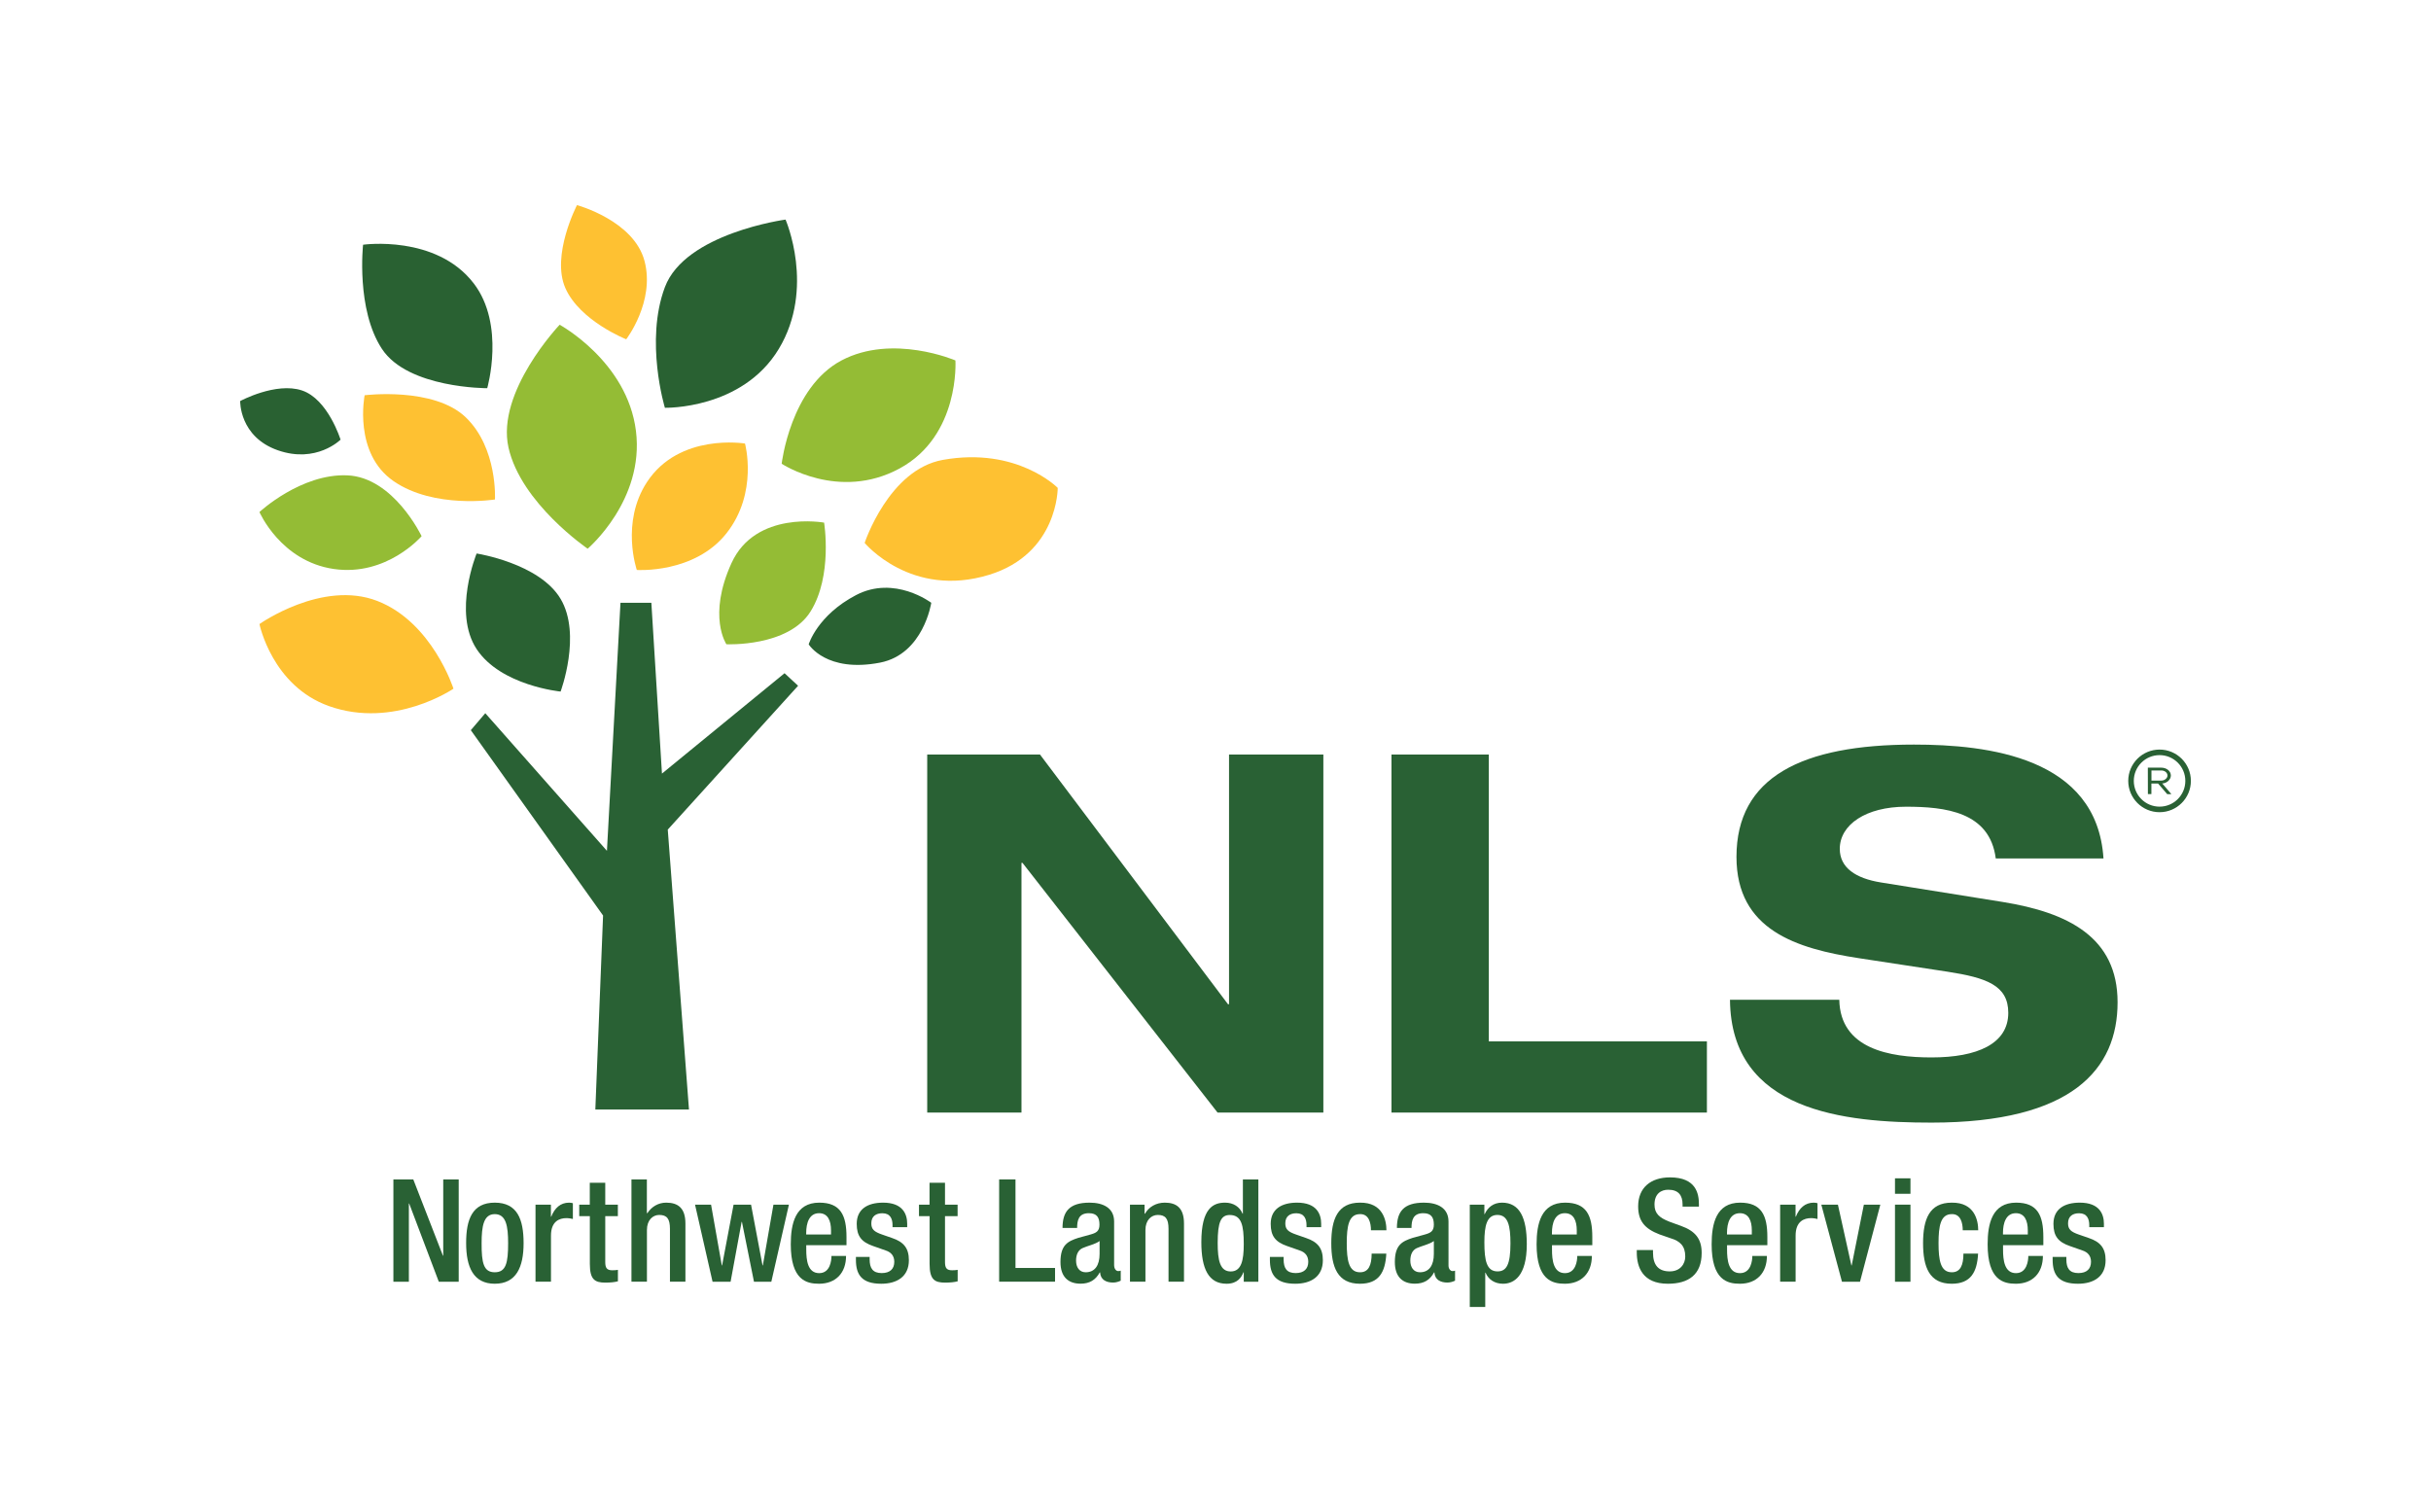 <?xml version="1.0" encoding="utf-8"?>
<!-- Generator: Adobe Illustrator 26.3.1, SVG Export Plug-In . SVG Version: 6.00 Build 0)  -->
<svg version="1.1" id="Layer_1" xmlns="http://www.w3.org/2000/svg" xmlns:xlink="http://www.w3.org/1999/xlink" x="0px" y="0px"
	 viewBox="0 0 389.68 242.39" style="enable-background:new 0 0 389.68 242.39;" xml:space="preserve">
<style type="text/css">
	.st0{fill:#FEC132;}
	.st1{fill:#296132;}
	.st2{fill:#94BC35;}
	.st3{fill:#296134;}
</style>
<g>
	<path class="st0" d="M72.69,110.4c0,0-9.5,6.51-19.96,2.79c-9.13-3.25-11.14-13.15-11.14-13.15s10.06-7.12,18.88-3.71
		S72.69,110.4,72.69,110.4z"/>
	<path class="st1" d="M89.86,110.86c0,0-9.59-0.93-13.46-6.81c-3.87-5.88,0-15.32,0-15.32s10.06,1.55,13.46,7.27
		C93.27,101.73,89.86,110.86,89.86,110.86z"/>
	<path class="st2" d="M67.58,85.95c0,0-5.57,6.5-14.08,5.26c-8.51-1.24-11.91-9.13-11.91-9.13s6.65-6.19,14.08-5.88
		S67.58,85.95,67.58,85.95z"/>
	<path class="st1" d="M54.59,70.48c0,0-3.87,3.87-10.06,1.7s-6.03-7.89-6.03-7.89s5.72-3.09,9.9-1.7S54.59,70.48,54.59,70.48z"/>
	<path class="st0" d="M79.34,80.07c0,0-9.75,1.55-16.25-2.94s-4.64-13.77-4.64-13.77s11.11-1.39,16.23,3.56S79.34,80.07,79.34,80.07
		z"/>
	<path class="st1" d="M78.1,62.23c0,0-12.69,0.05-16.87-6.29s-3.03-16.71-3.03-16.71s11.71-1.65,17.73,6.19
		C81.04,52.06,78.1,62.23,78.1,62.23z"/>
	<path class="st2" d="M89.71,52.06c0,0-10.21,10.75-8.2,19.69c2.01,8.94,12.69,16.21,12.69,16.21s9.13-7.74,7.74-18.88
		S89.71,52.06,89.71,52.06z"/>
	<path class="st0" d="M92.49,32.88c0,0-4.18,8.05-1.86,13.31s9.75,8.2,9.75,8.2s4.64-6.03,2.94-12.53
		C101.62,35.35,92.49,32.88,92.49,32.88z"/>
	<path class="st1" d="M125.92,35.2c0,0-16.09,2.17-19.34,10.83c-3.25,8.66,0,19.34,0,19.34s12.38,0.31,18.26-9.44
		C130.71,46.18,125.92,35.2,125.92,35.2z"/>
	<path class="st0" d="M119.42,71.1c0,0-10.53-1.75-15.72,6.19c-4.24,6.49-1.62,14.08-1.62,14.08s9.23,0.62,14.37-5.88
		C121.58,78.99,119.42,71.1,119.42,71.1z"/>
	<path class="st2" d="M132.1,83.78c0,0-10.99-2.01-14.85,6.5c-3.87,8.51-0.81,13-0.81,13s9.93,0.46,13.49-5.26
		C133.5,92.29,132.1,83.78,132.1,83.78z"/>
	<path class="st1" d="M129.63,103.29c0,0,2.81,4.61,11.45,2.93c6.96-1.36,8.2-9.59,8.2-9.59s-5.88-4.47-12.07-1.23
		C131.02,98.64,129.63,103.29,129.63,103.29z"/>
	<path class="st0" d="M138.6,87.03c0,0,7.44,8.96,19.96,5.11c11.06-3.4,10.99-13.93,10.99-13.93s-6.49-6.62-18.41-4.49
		C142.47,75.27,138.6,87.03,138.6,87.03z"/>
	<path class="st2" d="M125.3,74.34c0,0,1.39-12.22,9.59-16.56c8.2-4.33,18.26,0,18.26,0s0.77,12.07-8.97,17.33
		C134.43,80.38,125.3,74.34,125.3,74.34z"/>
	<polygon class="st3" points="95.43,177.86 110.44,177.86 107.04,132.99 127.93,109.93 125.76,107.92 106.11,124.01 104.41,96.63 
		99.46,96.63 97.29,136.39 77.79,114.33 75.47,117.05 96.67,146.76 	"/>
	<g>
		<g>
			<path class="st3" d="M197.02,120.96h15.11v57.39h-16.96l-31.27-40.03h-0.16v40.03h-15.11v-57.39h18.08l30.14,40.03h0.16V120.96z"
				/>
			<path class="st3" d="M223.06,120.96h15.59v45.98h34.96v11.41h-50.56V120.96z"/>
			<path class="st3" d="M319.91,137.6c-0.96-7.48-8.12-8.28-14.39-8.28c-6.43,0-10.61,2.89-10.61,6.75c0,3.05,2.57,4.74,6.59,5.39
				l19.53,3.13c10.45,1.69,18.41,5.63,18.41,16.08c0,10.69-7.23,19.29-29.82,19.29c-13.99,0-32.15-1.77-32.31-19.69h17.52
				c0.16,7.88,8.04,9.24,14.79,9.24c7.31,0,12.3-2.17,12.3-7.15c0-4.42-3.54-5.63-9.73-6.59l-14.23-2.17
				c-9.97-1.53-19.61-4.5-19.61-16.24c0-12.78,10.45-18,28.45-18c11.82,0,29.34,2.01,30.38,18.25H319.91z"/>
		</g>
	</g>
	<g>
		<path class="st3" d="M63.06,189.07h3.19L71,201.29h0.05v-12.22h2.48v16.4h-3.19l-4.75-12.54h-0.05v12.54h-2.48V189.07z"/>
		<path class="st3" d="M79.31,192.79c3.61,0,4.62,2.66,4.62,6.5c0,3.83-1.17,6.5-4.62,6.5c-3.42,0-4.59-2.66-4.59-6.5
			C74.71,195.45,75.72,192.79,79.31,192.79z M79.31,203.95c1.81,0,2.14-1.52,2.14-4.66c0-2.73-0.32-4.66-2.14-4.66
			c-1.79,0-2.11,1.93-2.11,4.66C77.19,202.44,77.51,203.95,79.31,203.95z"/>
		<path class="st3" d="M85.83,193.11h2.48v1.93h0.05c0.55-1.38,1.47-2.25,2.87-2.25c0.28,0,0.44,0.05,0.6,0.09v2.53
			c-0.18-0.05-0.62-0.14-1.03-0.14c-1.13,0-2.48,0.51-2.48,2.8v7.39h-2.48V193.11z"/>
		<path class="st3" d="M92.84,193.11h1.7v-3.51h2.48v3.51h2.02v1.84h-2.02v7.37c0,0.96,0.28,1.31,1.13,1.31
			c0.37,0,0.67-0.02,0.9-0.07v1.84c-0.53,0.14-1.22,0.21-2,0.21c-1.68,0-2.5-0.46-2.5-2.99v-7.67h-1.7V193.11z"/>
		<path class="st3" d="M101.21,189.07h2.48v5.37l0.07,0.05c0.69-1.06,1.77-1.7,3.03-1.7c1.88,0,3.08,0.85,3.08,3.35v9.32h-2.48
			v-8.47c0-1.61-0.48-2.23-1.72-2.23c-1.01,0-1.97,0.8-1.97,2.41v8.29h-2.48V189.07z"/>
		<path class="st3" d="M111.41,193.11h2.57l1.72,9.74h0.05l1.84-9.74h2.8l1.84,9.74h0.05l1.7-9.74h2.48l-2.82,12.36h-2.78l-1.93-9.6
			h-0.05l-1.77,9.6h-2.89L111.41,193.11z"/>
		<path class="st3" d="M129.24,199.61v0.71c0,1.65,0.21,3.77,2.07,3.77c1.77,0,1.97-2.02,1.97-2.76h2.34c0,2.73-1.65,4.46-4.34,4.46
			c-2.02,0-4.52-0.6-4.52-6.32c0-3.24,0.69-6.68,4.57-6.68c3.44,0,4.36,2.07,4.36,5.51v1.31H129.24z M133.21,197.91v-0.67
			c0-1.56-0.51-2.76-1.91-2.76c-1.58,0-2.07,1.56-2.07,3.17v0.25H133.21z"/>
		<path class="st3" d="M143.07,196.72v-0.32c0-0.99-0.34-1.91-1.63-1.91c-0.99,0-1.77,0.46-1.77,1.61c0,0.96,0.44,1.36,1.75,1.81
			l1.58,0.55c1.84,0.62,2.69,1.61,2.69,3.56c0,2.64-1.93,3.77-4.43,3.77c-3.12,0-4.06-1.45-4.06-3.84v-0.46h2.2v0.39
			c0,1.42,0.51,2.2,1.93,2.2c1.36,0,2.02-0.69,2.02-1.81c0-0.92-0.48-1.52-1.36-1.81l-2.02-0.71c-1.86-0.64-2.64-1.58-2.64-3.56
			c0-2.32,1.68-3.4,4.23-3.4c3.15,0,3.86,1.84,3.86,3.38v0.55H143.07z"/>
		<path class="st3" d="M147.3,193.11h1.7v-3.51h2.48v3.51h2.02v1.84h-2.02v7.37c0,0.96,0.28,1.31,1.13,1.31
			c0.37,0,0.67-0.02,0.9-0.07v1.84c-0.53,0.14-1.22,0.21-2,0.21c-1.68,0-2.5-0.46-2.5-2.99v-7.67h-1.7V193.11z"/>
		<path class="st3" d="M160.16,189.07h2.62v14.19h6.34v2.2h-8.96V189.07z"/>
		<path class="st3" d="M178.6,202.89c0,0.46,0.28,0.87,0.64,0.87c0.16,0,0.32-0.02,0.41-0.07v1.61c-0.3,0.14-0.73,0.3-1.22,0.3
			c-1.1,0-2.02-0.44-2.09-1.63h-0.05c-0.67,1.22-1.63,1.81-3.08,1.81c-1.98,0-3.22-1.1-3.22-3.47c0-2.76,1.19-3.33,2.87-3.88
			l1.93-0.53c0.9-0.25,1.45-0.51,1.45-1.58c0-1.13-0.39-1.84-1.7-1.84c-1.65,0-1.88,1.17-1.88,2.37h-2.34
			c0-2.62,1.08-4.06,4.34-4.06c2.18,0,3.93,0.85,3.93,3.03V202.89z M176.26,198.94c-0.64,0.51-2.02,0.8-2.76,1.15
			c-0.71,0.34-1.01,1.08-1.01,2c0,1.03,0.51,1.86,1.54,1.86c1.49,0,2.23-1.13,2.23-2.94V198.94z"/>
		<path class="st3" d="M181.13,193.11h2.34v1.45h0.07c0.62-1.1,1.79-1.77,3.17-1.77c1.88,0,3.08,0.85,3.08,3.35v9.32h-2.48v-8.47
			c0-1.61-0.48-2.23-1.72-2.23c-1.01,0-1.98,0.8-1.98,2.41v8.29h-2.48V193.11z"/>
		<path class="st3" d="M199.37,203.95h-0.05c-0.32,0.8-0.94,1.84-2.71,1.84c-2.89,0-4.04-2.41-4.04-6.66c0-5.49,1.93-6.34,3.81-6.34
			c1.33,0,2.34,0.67,2.8,1.77h0.05v-5.49h2.48v16.4h-2.34V203.95z M197.12,194.77c-1.42,0-1.93,1.15-1.93,4.48
			c0,2.8,0.37,4.57,2.09,4.57c1.7,0,2.09-1.75,2.09-4.39C199.37,196.46,199.03,194.77,197.12,194.77z"/>
		<path class="st3" d="M209.43,196.72v-0.32c0-0.99-0.35-1.91-1.63-1.91c-0.99,0-1.77,0.46-1.77,1.61c0,0.96,0.44,1.36,1.75,1.81
			l1.58,0.55c1.84,0.62,2.69,1.61,2.69,3.56c0,2.64-1.93,3.77-4.43,3.77c-3.12,0-4.06-1.45-4.06-3.84v-0.46h2.2v0.39
			c0,1.42,0.5,2.2,1.93,2.2c1.36,0,2.02-0.69,2.02-1.81c0-0.92-0.48-1.52-1.36-1.81l-2.02-0.71c-1.86-0.64-2.64-1.58-2.64-3.56
			c0-2.32,1.68-3.4,4.23-3.4c3.15,0,3.86,1.84,3.86,3.38v0.55H209.43z"/>
		<path class="st3" d="M222.22,200.97c-0.16,2.96-1.17,4.82-4.23,4.82c-3.58,0-4.59-2.66-4.59-6.5c0-3.84,1.01-6.5,4.59-6.5
			c3.7-0.05,4.25,2.89,4.25,4.43h-2.48c0-1.15-0.32-2.64-1.77-2.59c-1.79,0-2.11,1.93-2.11,4.66c0,2.73,0.32,4.66,2.11,4.66
			c1.38,0.02,1.88-1.13,1.88-2.99H222.22z"/>
		<path class="st3" d="M232.19,202.89c0,0.46,0.28,0.87,0.64,0.87c0.16,0,0.32-0.02,0.41-0.07v1.61c-0.3,0.14-0.73,0.3-1.22,0.3
			c-1.1,0-2.02-0.44-2.09-1.63h-0.05c-0.67,1.22-1.63,1.81-3.08,1.81c-1.98,0-3.21-1.1-3.21-3.47c0-2.76,1.19-3.33,2.87-3.88
			l1.93-0.53c0.9-0.25,1.45-0.51,1.45-1.58c0-1.13-0.39-1.84-1.7-1.84c-1.65,0-1.88,1.17-1.88,2.37h-2.34
			c0-2.62,1.08-4.06,4.34-4.06c2.18,0,3.93,0.85,3.93,3.03V202.89z M229.84,198.94c-0.64,0.51-2.02,0.8-2.76,1.15
			c-0.71,0.34-1.01,1.08-1.01,2c0,1.03,0.51,1.86,1.54,1.86c1.49,0,2.23-1.13,2.23-2.94V198.94z"/>
		<path class="st3" d="M235.6,193.11h2.34v1.52h0.05c0.5-1.1,1.42-1.84,2.78-1.84c2.82,0,3.97,2.41,3.97,6.66
			c0,5.19-2.11,6.34-3.81,6.34c-1.33,0-2.34-0.67-2.8-1.77h-0.05v5.49h-2.48V193.11z M240.05,203.81c1.42,0,2.07-1.06,2.07-4.48
			c0-2.8-0.37-4.57-2.09-4.57c-1.7,0-2.09,1.74-2.09,4.39C237.94,202.11,238.31,203.81,240.05,203.81z"/>
		<path class="st3" d="M248.78,199.61v0.71c0,1.65,0.21,3.77,2.07,3.77c1.77,0,1.98-2.02,1.98-2.76h2.34c0,2.73-1.65,4.46-4.34,4.46
			c-2.02,0-4.52-0.6-4.52-6.32c0-3.24,0.69-6.68,4.57-6.68c3.44,0,4.36,2.07,4.36,5.51v1.31H248.78z M252.75,197.91v-0.67
			c0-1.56-0.51-2.76-1.91-2.76c-1.58,0-2.07,1.56-2.07,3.17v0.25H252.75z"/>
		<path class="st3" d="M264.97,200.39v0.41c0,2,0.87,3.01,2.69,3.01c1.65,0,2.48-1.17,2.48-2.39c0-1.72-0.87-2.48-2.34-2.92
			l-1.79-0.62c-2.39-0.92-3.42-2.16-3.42-4.5c0-2.99,2.02-4.64,5.1-4.64c4.2,0,4.64,2.62,4.64,4.32v0.37h-2.62v-0.34
			c0-1.49-0.67-2.37-2.3-2.37c-1.13,0-2.2,0.62-2.2,2.37c0,1.4,0.71,2.11,2.46,2.78l1.77,0.64c2.32,0.83,3.33,2.09,3.33,4.34
			c0,3.49-2.11,4.94-5.42,4.94c-4.07,0-4.98-2.71-4.98-5.01v-0.39H264.97z"/>
		<path class="st3" d="M276.84,199.61v0.71c0,1.65,0.21,3.77,2.07,3.77c1.77,0,1.98-2.02,1.98-2.76h2.34c0,2.73-1.65,4.46-4.34,4.46
			c-2.02,0-4.52-0.6-4.52-6.32c0-3.24,0.69-6.68,4.57-6.68c3.44,0,4.36,2.07,4.36,5.51v1.31H276.84z M280.81,197.91v-0.67
			c0-1.56-0.51-2.76-1.91-2.76c-1.58,0-2.07,1.56-2.07,3.17v0.25H280.81z"/>
		<path class="st3" d="M285.34,193.11h2.48v1.93h0.05c0.55-1.38,1.47-2.25,2.87-2.25c0.28,0,0.44,0.05,0.6,0.09v2.53
			c-0.18-0.05-0.62-0.14-1.03-0.14c-1.12,0-2.48,0.51-2.48,2.8v7.39h-2.48V193.11z"/>
		<path class="st3" d="M291.95,193.11h2.66l2.16,9.74h0.05l1.95-9.74h2.64l-3.26,12.36h-2.89L291.95,193.11z"/>
		<path class="st3" d="M303.76,188.89h2.48v2.48h-2.48V188.89z M303.76,193.11h2.48v12.36h-2.48V193.11z"/>
		<path class="st3" d="M317.08,200.97c-0.16,2.96-1.17,4.82-4.23,4.82c-3.58,0-4.59-2.66-4.59-6.5c0-3.84,1.01-6.5,4.59-6.5
			c3.7-0.05,4.25,2.89,4.25,4.43h-2.48c0-1.15-0.32-2.64-1.77-2.59c-1.79,0-2.11,1.93-2.11,4.66c0,2.73,0.32,4.66,2.11,4.66
			c1.38,0.02,1.88-1.13,1.88-2.99H317.08z"/>
		<path class="st3" d="M321.08,199.61v0.71c0,1.65,0.21,3.77,2.07,3.77c1.77,0,1.98-2.02,1.98-2.76h2.34c0,2.73-1.65,4.46-4.34,4.46
			c-2.02,0-4.52-0.6-4.52-6.32c0-3.24,0.69-6.68,4.57-6.68c3.45,0,4.36,2.07,4.36,5.51v1.31H321.08z M325.05,197.91v-0.67
			c0-1.56-0.51-2.76-1.91-2.76c-1.58,0-2.07,1.56-2.07,3.17v0.25H325.05z"/>
		<path class="st3" d="M334.9,196.72v-0.32c0-0.99-0.35-1.91-1.63-1.91c-0.99,0-1.77,0.46-1.77,1.61c0,0.96,0.44,1.36,1.74,1.81
			l1.59,0.55c1.84,0.62,2.69,1.61,2.69,3.56c0,2.64-1.93,3.77-4.43,3.77c-3.12,0-4.06-1.45-4.06-3.84v-0.46h2.2v0.39
			c0,1.42,0.5,2.2,1.93,2.2c1.36,0,2.02-0.69,2.02-1.81c0-0.92-0.48-1.52-1.36-1.81l-2.02-0.71c-1.86-0.64-2.64-1.58-2.64-3.56
			c0-2.32,1.68-3.4,4.23-3.4c3.15,0,3.86,1.84,3.86,3.38v0.55H334.9z"/>
	</g>
	<g>
		<path class="st3" d="M345.93,125.6h-1.07v1.7h-0.56l-0.01-4.24h2.16c0.76,0,1.53,0.48,1.53,1.26c0,0.68-0.68,1.24-1.35,1.27
			c-0.01,0.01-0.05,0-0.05,0.01l0.06,0.04l1.38,1.61l0.02,0.06h-0.64C347.41,127.3,346.09,125.78,345.93,125.6z M346.47,123.51h-1.6
			v1.62h1.61c0.48,0,0.96-0.37,0.96-0.81C347.43,123.83,346.96,123.51,346.47,123.51z"/>
	</g>
	<path class="st3" d="M346.17,130.2c-2.77,0-5.02-2.25-5.02-5.02c0-2.77,2.25-5.02,5.02-5.02s5.02,2.25,5.02,5.02
		C351.19,127.95,348.94,130.2,346.17,130.2z M346.17,121.05c-2.28,0-4.13,1.85-4.13,4.13c0,2.28,1.85,4.13,4.13,4.13
		s4.13-1.85,4.13-4.13C350.3,122.9,348.45,121.05,346.17,121.05z"/>
</g>
</svg>
